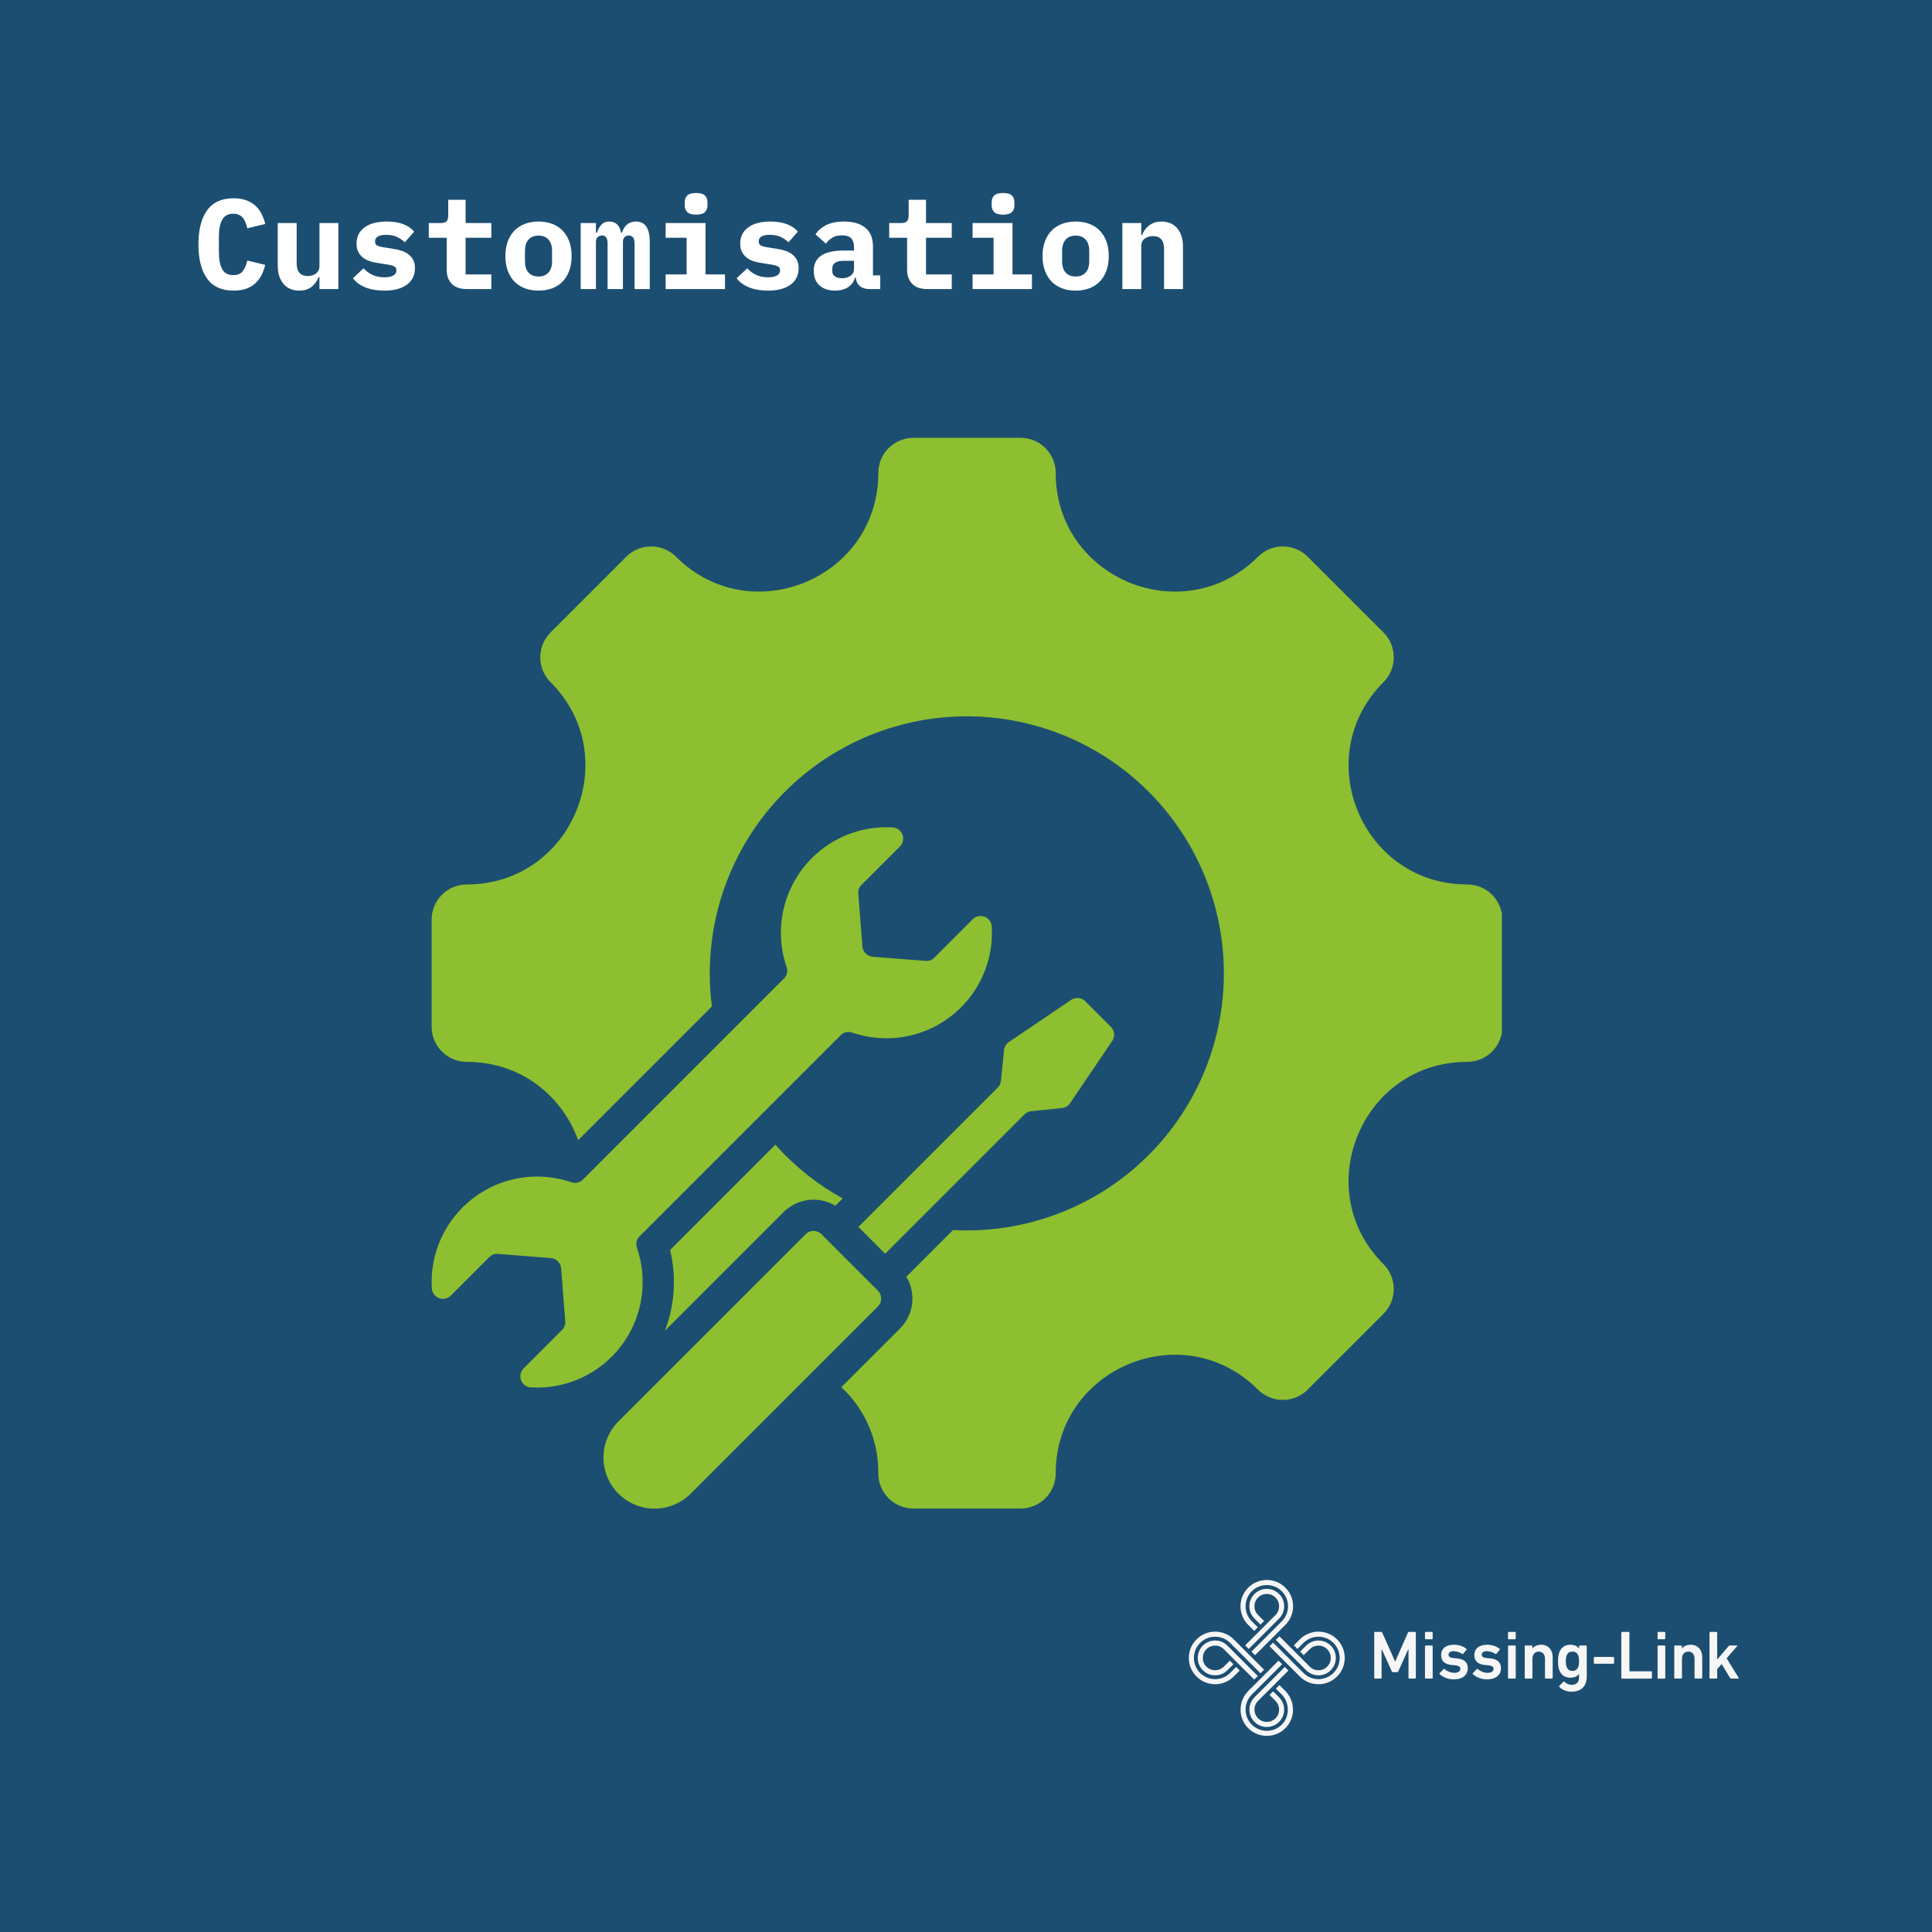 <svg xmlns="http://www.w3.org/2000/svg" xmlns:xlink="http://www.w3.org/1999/xlink" width="1200" zoomAndPan="magnify" viewBox="0 0 900 900" height="1200" preserveAspectRatio="xMidYMid meet" version="1.0"><defs><g/><clipPath id="f713c23705"><path d="M 577.652 736.012 L 602.586 736.012 L 602.586 771.246 L 577.652 771.246 Z M 577.652 736.012 " clip-rule="nonzero"/></clipPath><clipPath id="2a03e5c556"><path d="M 590.082 736.016 C 586.961 736.023 583.844 737.219 581.461 739.602 C 576.676 744.387 576.676 752.141 581.461 756.922 L 584.258 759.719 L 585.926 758.051 L 583.129 755.254 C 581.262 753.387 580.234 750.902 580.234 748.262 C 580.234 745.621 581.262 743.137 583.133 741.27 C 585 739.402 587.477 738.375 590.121 738.375 C 592.762 738.375 595.246 739.402 597.113 741.27 C 598.98 743.137 600.012 745.621 600.012 748.262 C 600.012 750.902 598.984 753.387 597.117 755.254 L 582.973 769.395 L 584.645 771.066 L 598.785 756.922 C 603.566 752.141 603.566 744.387 598.785 739.602 C 596.398 737.219 593.277 736.023 590.16 736.016 Z M 590.082 736.016 " clip-rule="nonzero"/></clipPath><clipPath id="8657c24feb"><path d="M 594.184 762.031 L 622.371 762.031 L 622.371 780.461 L 594.184 780.461 Z M 594.184 762.031 " clip-rule="nonzero"/></clipPath><clipPath id="1251aa0c06"><path d="M 610.125 776.391 L 595.996 762.262 L 594.328 763.934 L 608.453 778.059 C 609.984 779.59 612.02 780.434 614.184 780.434 C 616.352 780.434 618.387 779.59 619.914 778.059 C 621.445 776.531 622.289 774.496 622.289 772.328 C 622.289 770.164 621.445 768.129 619.914 766.598 C 618.387 765.07 616.352 764.227 614.184 764.227 C 612.02 764.227 609.984 765.07 608.453 766.598 L 605.664 769.387 L 607.336 771.059 L 610.125 768.27 C 612.367 766.023 616.004 766.023 618.246 768.27 C 620.492 770.512 620.492 774.148 618.246 776.391 C 616.004 778.637 612.367 778.637 610.125 776.391 " clip-rule="nonzero"/></clipPath><clipPath id="0231ead6c4"><path d="M 591.203 760 L 626.438 760 L 626.438 784.797 L 591.203 784.797 Z M 591.203 760 " clip-rule="nonzero"/></clipPath><clipPath id="a16d243cf5"><path d="M 622.848 763.668 C 618.062 758.887 610.309 758.887 605.523 763.668 L 602.734 766.457 L 604.402 768.125 L 607.191 765.336 C 609.059 763.469 611.543 762.441 614.184 762.441 C 616.828 762.441 619.312 763.469 621.176 765.336 C 623.043 767.203 624.074 769.688 624.074 772.328 C 624.074 774.969 623.043 777.453 621.176 779.32 C 619.312 781.188 616.824 782.215 614.184 782.215 C 611.543 782.215 609.059 781.188 607.191 779.32 L 593.066 765.195 L 591.395 766.863 L 605.523 780.992 C 610.309 785.773 618.062 785.773 622.848 780.992 C 627.629 776.207 627.629 768.453 622.848 763.668 " clip-rule="nonzero"/></clipPath><clipPath id="2b3ecc36a7"><path d="M 582 776.395 L 600.418 776.395 L 600.418 804.578 L 582 804.578 Z M 582 776.395 " clip-rule="nonzero"/></clipPath><clipPath id="4513cad24e"><path d="M 598.523 776.531 L 584.387 790.664 C 582.062 792.992 581.375 796.457 582.633 799.496 C 583.891 802.535 586.828 804.5 590.117 804.5 C 593.406 804.5 596.348 802.535 597.605 799.496 C 598.867 796.457 598.176 792.992 595.848 790.664 L 593.074 787.891 L 591.402 789.559 L 594.18 792.336 C 595.824 793.98 596.316 796.449 595.426 798.594 C 594.535 800.742 592.441 802.141 590.117 802.141 C 587.797 802.141 585.699 800.742 584.812 798.594 C 583.922 796.449 584.414 793.977 586.055 792.336 L 590.117 788.273 L 590.133 788.285 L 594.73 783.688 L 594.719 783.672 L 600.191 778.199 Z M 598.523 776.531 " clip-rule="nonzero"/></clipPath><clipPath id="df7a427e2e"><path d="M 577.652 773.414 L 602.586 773.414 L 602.586 808.645 L 577.652 808.645 Z M 577.652 773.414 " clip-rule="nonzero"/></clipPath><clipPath id="b748891a1f"><path d="M 595.594 773.598 L 591.359 777.836 L 591.375 777.852 L 583.977 785.246 L 583.961 785.23 L 581.586 787.609 C 576.898 792.293 576.637 799.902 581.16 804.746 C 583.586 807.344 586.852 808.641 590.117 808.641 L 590.125 808.641 C 593.395 808.641 596.656 807.344 599.082 804.746 C 603.605 799.902 603.344 792.293 598.656 787.609 L 596.008 784.957 L 594.336 786.625 L 596.992 789.281 C 600.688 792.977 600.938 799.258 597.391 803.094 C 595.496 805.148 592.898 806.285 590.121 806.285 C 589.797 806.285 589.473 806.266 589.145 806.238 C 587.305 806.062 585.539 805.359 584.078 804.227 C 579.293 800.504 578.977 793.555 583.125 789.402 L 597.258 775.27 L 595.59 773.598 Z M 595.594 773.598 " clip-rule="nonzero"/></clipPath><clipPath id="f0c9870e1f"><path d="M 557.871 764.199 L 586 764.199 L 586 782.629 L 557.871 782.629 Z M 557.871 764.199 " clip-rule="nonzero"/></clipPath><clipPath id="a4f605fbb4"><path d="M 575.648 773.812 L 578.77 776.934 L 578.777 776.926 L 584.262 782.41 L 585.93 780.742 L 571.785 766.594 C 570.254 765.062 568.219 764.219 566.055 764.219 C 563.887 764.219 561.852 765.062 560.324 766.594 C 557.164 769.754 557.164 774.895 560.324 778.055 C 561.852 779.586 563.887 780.43 566.055 780.43 C 568.219 780.43 570.254 779.586 571.785 778.055 L 574.566 775.277 L 572.898 773.605 L 570.117 776.387 C 567.871 778.633 564.234 778.633 561.992 776.387 C 559.746 774.145 559.746 770.508 561.992 768.266 C 564.234 766.02 567.875 766.02 570.117 768.266 L 574.176 772.328 L 574.168 772.336 Z M 575.648 773.812 " clip-rule="nonzero"/></clipPath><clipPath id="3a6de6da7c"><path d="M 580 740.078 L 598.25 740.078 L 598.25 768.262 L 580 768.262 Z M 580 740.078 " clip-rule="nonzero"/></clipPath><clipPath id="993f0546e9"><path d="M 586.871 759.648 L 584.129 762.391 L 584.121 762.383 L 580.039 766.465 L 581.707 768.133 L 595.848 753.992 C 599.008 750.832 599.008 745.691 595.848 742.531 C 594.316 741 592.285 740.156 590.117 740.156 C 587.953 740.156 585.918 741 584.387 742.531 C 581.227 745.691 581.227 750.836 584.387 753.992 L 587.184 756.789 L 588.855 755.117 L 586.055 752.32 C 583.812 750.078 583.812 746.441 586.055 744.199 C 588.301 741.953 591.938 741.953 594.18 744.199 C 596.426 746.441 596.426 750.078 594.18 752.32 L 591.52 754.984 L 591.527 754.992 L 587.195 759.32 Z M 586.871 759.648 " clip-rule="nonzero"/></clipPath><clipPath id="b3bcd07720"><path d="M 553.805 760 L 589 760 L 589 784.797 L 553.805 784.797 Z M 553.805 760 " clip-rule="nonzero"/></clipPath><clipPath id="4342cf8be6"><path d="M 566.055 760.082 C 562.918 760.082 559.785 761.277 557.395 763.668 C 552.609 768.453 552.609 776.207 557.395 780.992 C 559.785 783.379 562.918 784.578 566.055 784.578 C 569.188 784.578 572.32 783.379 574.715 780.992 L 577.496 778.207 L 575.828 776.539 L 573.047 779.32 C 571.18 781.188 568.695 782.215 566.055 782.215 C 563.41 782.215 560.93 781.188 559.062 779.32 C 555.207 775.465 555.207 769.191 559.062 765.336 C 560.93 763.469 563.414 762.438 566.055 762.438 C 568.695 762.438 571.18 763.465 573.047 765.332 L 587.191 779.48 L 588.863 777.812 L 584.777 773.73 L 584.766 773.742 L 574.711 763.664 C 572.324 761.277 569.188 760.082 566.055 760.082 Z M 566.055 760.082 " clip-rule="nonzero"/></clipPath><clipPath id="061180afe9"><path d="M 640.164 760.195 L 659.633 760.195 L 659.633 782 L 640.164 782 Z M 640.164 760.195 " clip-rule="nonzero"/></clipPath><clipPath id="5c42d4b107"><path d="M 640.164 760.516 L 640.293 760.195 L 643.336 760.195 C 643.621 760.195 643.781 760.289 643.879 760.516 L 649.859 773.922 L 649.988 773.922 L 655.879 760.516 C 655.973 760.289 656.133 760.195 656.422 760.195 L 659.238 760.195 C 659.43 760.195 659.559 760.324 659.559 760.516 L 659.559 781.637 C 659.559 781.828 659.43 781.957 659.238 781.957 L 656.453 781.957 C 656.262 781.957 656.133 781.828 656.133 781.637 L 656.133 768.324 L 656.004 768.324 L 651.395 778.562 C 651.27 778.852 651.074 778.98 650.789 778.98 L 648.934 778.98 C 648.648 778.98 648.453 778.852 648.328 778.562 L 643.719 768.324 L 643.59 768.324 L 643.59 781.637 C 643.59 781.828 643.461 781.957 643.27 781.957 L 640.484 781.957 C 640.293 781.957 640.164 781.824 640.164 781.637 Z M 640.164 760.516 " clip-rule="nonzero"/></clipPath><clipPath id="f18d03f521"><path d="M 663.812 760.195 L 667.41 760.195 L 667.41 781.965 L 663.812 781.965 Z M 663.812 760.195 " clip-rule="nonzero"/></clipPath><clipPath id="4d22a385a3"><path d="M 664.133 781.957 L 663.812 781.824 L 663.812 766.852 C 663.812 766.66 663.941 766.531 664.133 766.531 L 667.078 766.531 C 667.27 766.531 667.398 766.66 667.398 766.852 L 667.398 781.637 C 667.398 781.828 667.27 781.957 667.078 781.957 Z M 664.133 763.621 L 663.812 763.492 L 663.812 760.516 C 663.812 760.324 663.941 760.195 664.133 760.195 L 667.078 760.195 C 667.27 760.195 667.398 760.324 667.398 760.516 L 667.398 763.301 C 667.398 763.492 667.27 763.621 667.078 763.621 Z M 664.133 763.621 " clip-rule="nonzero"/></clipPath><clipPath id="034e697651"><path d="M 670.461 766.148 L 683.781 766.148 L 683.781 782.34 L 670.461 782.34 Z M 670.461 766.148 " clip-rule="nonzero"/></clipPath><clipPath id="28bf7b024a"><path d="M 670.66 779.875 L 670.531 779.555 L 672.484 777.508 C 672.609 777.379 672.805 777.379 672.93 777.508 C 674.051 778.531 675.844 779.27 677.445 779.27 C 679.332 779.27 680.289 778.5 680.289 777.445 C 680.289 776.516 679.746 775.941 677.73 775.75 L 676.066 775.59 C 672.934 775.266 671.332 773.668 671.332 771.043 C 671.332 768.066 673.477 766.18 677.316 766.18 C 679.719 766.18 681.734 766.98 683.109 768.066 L 683.27 768.387 L 681.605 770.402 C 681.477 770.562 681.316 770.562 681.156 770.465 C 680.199 769.797 678.66 769.188 677.125 769.188 C 675.59 769.188 674.789 769.859 674.789 770.785 C 674.789 771.684 675.336 772.227 677.32 772.422 L 678.98 772.578 C 682.215 772.898 683.75 774.562 683.75 777.094 C 683.75 780.164 681.512 782.309 677.285 782.309 C 674.117 782.309 671.941 781.059 670.664 779.875 " clip-rule="nonzero"/></clipPath><clipPath id="9fb0c5a273"><path d="M 685.988 766.148 L 699.238 766.148 L 699.238 782.34 L 685.988 782.34 Z M 685.988 766.148 " clip-rule="nonzero"/></clipPath><clipPath id="095bc35014"><path d="M 686.117 779.875 L 685.992 779.555 L 687.941 777.508 C 688.07 777.379 688.262 777.379 688.391 777.508 C 689.508 778.531 691.301 779.27 692.902 779.27 C 694.789 779.27 695.75 778.5 695.75 777.445 C 695.75 776.516 695.203 775.941 693.191 775.75 L 691.527 775.59 C 688.391 775.266 686.789 773.668 686.789 771.043 C 686.789 768.066 688.934 766.18 692.773 766.18 C 695.176 766.18 697.191 766.98 698.566 768.066 L 698.727 768.387 L 697.062 770.402 C 696.938 770.562 696.777 770.562 696.617 770.465 C 695.656 769.797 694.121 769.188 692.582 769.188 C 691.047 769.188 690.246 769.859 690.246 770.785 C 690.246 771.684 690.789 772.227 692.777 772.422 L 694.441 772.578 C 697.672 772.898 699.207 774.562 699.207 777.094 C 699.207 780.164 696.969 782.309 692.742 782.309 C 689.574 782.309 687.398 781.059 686.121 779.875 " clip-rule="nonzero"/></clipPath><clipPath id="55c333a09c"><path d="M 702.5 760.195 L 706.098 760.195 L 706.098 781.965 L 702.5 781.965 Z M 702.5 760.195 " clip-rule="nonzero"/></clipPath><clipPath id="31c62f03d8"><path d="M 702.82 781.957 L 702.5 781.824 L 702.5 766.852 C 702.5 766.66 702.629 766.531 702.82 766.531 L 705.766 766.531 C 705.957 766.531 706.086 766.66 706.086 766.852 L 706.086 781.637 C 706.086 781.828 705.957 781.957 705.766 781.957 Z M 702.82 763.621 L 702.5 763.492 L 702.5 760.516 C 702.5 760.324 702.629 760.195 702.82 760.195 L 705.766 760.195 C 705.957 760.195 706.086 760.324 706.086 760.516 L 706.086 763.301 C 706.086 763.492 705.957 763.621 705.766 763.621 Z M 702.82 763.621 " clip-rule="nonzero"/></clipPath><clipPath id="b806364dc0"><path d="M 710.266 766.168 L 723.336 766.168 L 723.336 782 L 710.266 782 Z M 710.266 766.168 " clip-rule="nonzero"/></clipPath><clipPath id="4b9cecb7d9"><path d="M 720.035 781.953 L 719.715 781.828 L 719.715 772.738 C 719.715 770.758 718.723 769.383 716.805 769.383 C 714.949 769.383 713.859 770.758 713.859 772.738 L 713.859 781.633 C 713.859 781.828 713.734 781.953 713.543 781.953 L 710.598 781.953 C 710.406 781.953 710.277 781.828 710.277 781.633 L 710.277 766.852 C 710.277 766.66 710.406 766.531 710.598 766.531 L 713.543 766.531 C 713.734 766.531 713.859 766.66 713.859 766.852 L 713.859 767.969 L 713.895 767.969 C 714.562 767.012 715.91 766.18 717.957 766.18 C 721.254 766.18 723.301 768.609 723.301 771.906 L 723.301 781.633 C 723.301 781.828 723.172 781.953 722.98 781.953 Z M 720.035 781.953 " clip-rule="nonzero"/></clipPath><clipPath id="8494f72444"><path d="M 725.738 766.168 L 739.191 766.168 L 739.191 788.078 L 725.738 788.078 Z M 725.738 766.168 " clip-rule="nonzero"/></clipPath><clipPath id="458923adf3"><path d="M 735.238 776.387 C 735.492 775.684 735.59 774.918 735.59 773.859 C 735.59 772.832 735.496 772.066 735.238 771.328 C 734.82 770.082 733.957 769.379 732.484 769.379 C 731.043 769.379 730.184 770.082 729.766 771.328 C 729.512 772.066 729.414 772.832 729.414 773.859 C 729.414 774.914 729.508 775.68 729.766 776.387 C 730.184 777.668 731.047 778.371 732.484 778.371 C 733.957 778.371 734.82 777.664 735.238 776.387 M 726.371 785.766 L 726.246 785.477 L 728.293 783.43 C 728.453 783.27 728.613 783.27 728.773 783.43 C 729.734 784.355 730.855 784.867 732.133 784.867 C 734.5 784.867 735.59 783.59 735.59 781.188 L 735.59 779.75 L 735.559 779.75 C 734.852 780.836 733.539 781.539 731.559 781.539 C 728.965 781.539 727.109 780.227 726.309 777.797 C 725.926 776.613 725.797 775.555 725.797 773.859 C 725.797 772.164 725.926 771.141 726.309 769.957 C 727.109 767.492 728.965 766.18 731.559 766.18 C 733.539 766.18 734.855 766.883 735.559 768.004 L 735.59 768.004 L 735.59 766.852 C 735.59 766.66 735.719 766.531 735.91 766.531 L 738.852 766.531 C 739.047 766.531 739.172 766.66 739.172 766.852 L 739.172 780.992 C 739.172 785.41 736.711 788.066 731.977 788.066 C 729.832 788.066 727.559 787.168 726.375 785.762 " clip-rule="nonzero"/></clipPath><clipPath id="475c5330e5"><path d="M 742.469 771.875 L 751.91 771.875 L 751.91 775.055 L 742.469 775.055 Z M 742.469 771.875 " clip-rule="nonzero"/></clipPath><clipPath id="2485eb0c8b"><path d="M 742.469 774.723 L 742.469 772.195 C 742.469 772.004 742.598 771.875 742.789 771.875 L 751.59 771.875 C 751.781 771.875 751.91 772.004 751.91 772.195 L 751.91 774.723 C 751.91 774.918 751.781 775.043 751.59 775.043 L 742.789 775.043 C 742.598 775.043 742.469 774.914 742.469 774.723 " clip-rule="nonzero"/></clipPath><clipPath id="72a744081e"><path d="M 755.18 760.105 L 769.586 760.105 L 769.586 782 L 755.18 782 Z M 755.18 760.105 " clip-rule="nonzero"/></clipPath><clipPath id="e5f569c435"><path d="M 755.27 760.516 L 755.395 760.195 L 758.727 760.195 C 758.918 760.195 759.047 760.324 759.047 760.516 L 759.047 778.371 C 759.047 778.5 759.109 778.562 759.238 778.562 L 769.223 778.562 C 769.414 778.562 769.543 778.691 769.543 778.883 L 769.543 781.637 C 769.543 781.828 769.414 781.957 769.223 781.957 L 755.59 781.957 C 755.395 781.957 755.27 781.824 755.27 781.637 Z M 755.27 760.516 " clip-rule="nonzero"/></clipPath><clipPath id="cbb25e42ee"><path d="M 772.121 760.105 L 775.836 760.105 L 775.836 782 L 772.121 782 Z M 772.121 760.105 " clip-rule="nonzero"/></clipPath><clipPath id="c911f6abb6"><path d="M 772.484 781.957 L 772.164 781.828 L 772.164 766.852 C 772.164 766.66 772.293 766.531 772.484 766.531 L 775.43 766.531 C 775.621 766.531 775.75 766.66 775.75 766.852 L 775.75 781.637 C 775.75 781.828 775.621 781.957 775.43 781.957 Z M 772.484 763.621 L 772.164 763.492 L 772.164 760.516 C 772.164 760.324 772.293 760.195 772.484 760.195 L 775.43 760.195 C 775.621 760.195 775.75 760.324 775.75 760.516 L 775.75 763.301 C 775.75 763.492 775.621 763.621 775.43 763.621 Z M 772.484 763.621 " clip-rule="nonzero"/></clipPath><clipPath id="8d3e059df9"><path d="M 779.941 766.18 L 793 766.18 L 793 782 L 779.941 782 Z M 779.941 766.18 " clip-rule="nonzero"/></clipPath><clipPath id="a3c1ae46c5"><path d="M 789.699 781.953 L 789.379 781.828 L 789.379 772.742 C 789.379 770.758 788.387 769.383 786.469 769.383 C 784.613 769.383 783.523 770.758 783.523 772.742 L 783.523 781.633 C 783.523 781.828 783.398 781.953 783.203 781.953 L 780.262 781.953 C 780.066 781.953 779.941 781.828 779.941 781.633 L 779.941 766.852 C 779.941 766.66 780.066 766.531 780.262 766.531 L 783.203 766.531 C 783.398 766.531 783.523 766.66 783.523 766.852 L 783.523 767.969 L 783.559 767.969 C 784.227 767.012 785.574 766.18 787.617 766.18 C 790.914 766.18 792.965 768.609 792.965 771.906 L 792.965 781.633 C 792.965 781.828 792.836 781.953 792.645 781.953 Z M 789.699 781.953 " clip-rule="nonzero"/></clipPath><clipPath id="903792b944"><path d="M 796.355 760.195 L 810 760.195 L 810 781.992 L 796.355 781.992 Z M 796.355 760.195 " clip-rule="nonzero"/></clipPath><clipPath id="fec5db1d9c"><path d="M 806.438 781.957 C 806.211 781.957 806.055 781.859 805.922 781.637 L 802.02 775.172 L 799.938 777.57 L 799.938 781.637 C 799.938 781.828 799.809 781.957 799.617 781.957 L 796.676 781.957 C 796.484 781.957 796.355 781.824 796.355 781.637 L 796.355 760.516 C 796.355 760.324 796.484 760.195 796.676 760.195 L 799.621 760.195 C 799.812 760.195 799.941 760.324 799.941 760.516 L 799.941 773.059 L 805.219 766.852 C 805.414 766.629 805.574 766.531 805.828 766.531 L 809.094 766.531 C 809.285 766.531 809.348 766.723 809.219 766.852 L 804.324 772.484 L 809.957 781.637 C 810.051 781.762 809.988 781.957 809.797 781.957 Z M 806.438 781.957 " clip-rule="nonzero"/></clipPath><clipPath id="161d798d6f"><path d="M 201 203.883 L 699.625 203.883 L 699.625 703 L 201 703 Z M 201 203.883 " clip-rule="nonzero"/></clipPath></defs><rect x="-90" width="1080" fill="#ffffff" y="-90" height="1080" fill-opacity="1"/><rect x="-90" width="1080" fill="#1c4e71" y="-90" height="1080" fill-opacity="1"/><g clip-path="url(#f713c23705)"><g clip-path="url(#2a03e5c556)"><path fill="#f6f6f6" d="M 552.449 734.656 L 627.793 734.656 L 627.793 810 L 552.449 810 Z M 552.449 734.656 " fill-opacity="1" fill-rule="nonzero"/></g></g><g clip-path="url(#8657c24feb)"><g clip-path="url(#1251aa0c06)"><path fill="#f6f6f6" d="M 552.449 734.656 L 627.793 734.656 L 627.793 810 L 552.449 810 Z M 552.449 734.656 " fill-opacity="1" fill-rule="nonzero"/></g></g><g clip-path="url(#0231ead6c4)"><g clip-path="url(#a16d243cf5)"><path fill="#f6f6f6" d="M 552.449 734.656 L 627.793 734.656 L 627.793 810 L 552.449 810 Z M 552.449 734.656 " fill-opacity="1" fill-rule="nonzero"/></g></g><g clip-path="url(#2b3ecc36a7)"><g clip-path="url(#4513cad24e)"><path fill="#f6f6f6" d="M 552.449 734.656 L 627.793 734.656 L 627.793 810 L 552.449 810 Z M 552.449 734.656 " fill-opacity="1" fill-rule="nonzero"/></g></g><g clip-path="url(#df7a427e2e)"><g clip-path="url(#b748891a1f)"><path fill="#f6f6f6" d="M 552.449 734.656 L 627.793 734.656 L 627.793 810 L 552.449 810 Z M 552.449 734.656 " fill-opacity="1" fill-rule="nonzero"/></g></g><g clip-path="url(#f0c9870e1f)"><g clip-path="url(#a4f605fbb4)"><path fill="#f6f6f6" d="M 552.449 734.656 L 627.793 734.656 L 627.793 810 L 552.449 810 Z M 552.449 734.656 " fill-opacity="1" fill-rule="nonzero"/></g></g><g clip-path="url(#3a6de6da7c)"><g clip-path="url(#993f0546e9)"><path fill="#f6f6f6" d="M 552.449 734.656 L 627.793 734.656 L 627.793 810 L 552.449 810 Z M 552.449 734.656 " fill-opacity="1" fill-rule="nonzero"/></g></g><g clip-path="url(#b3bcd07720)"><g clip-path="url(#4342cf8be6)"><path fill="#f6f6f6" d="M 552.449 734.656 L 627.793 734.656 L 627.793 810 L 552.449 810 Z M 552.449 734.656 " fill-opacity="1" fill-rule="nonzero"/></g></g><g clip-path="url(#061180afe9)"><g clip-path="url(#5c42d4b107)"><path fill="#f6f6f6" d="M 640.164 760.195 L 659.559 760.195 L 659.559 781.934 L 640.164 781.934 Z M 640.164 760.195 " fill-opacity="1" fill-rule="nonzero"/></g></g><g clip-path="url(#f18d03f521)"><g clip-path="url(#4d22a385a3)"><path fill="#f6f6f6" d="M 663.812 760.195 L 667.398 760.195 L 667.398 781.949 L 663.812 781.949 Z M 663.812 760.195 " fill-opacity="1" fill-rule="nonzero"/></g></g><g clip-path="url(#034e697651)"><g clip-path="url(#28bf7b024a)"><path fill="#f6f6f6" d="M 669.207 764.824 L 700.562 764.824 L 700.562 783.664 L 669.207 783.664 Z M 669.207 764.824 " fill-opacity="1" fill-rule="nonzero"/></g></g><g clip-path="url(#9fb0c5a273)"><g clip-path="url(#095bc35014)"><path fill="#f6f6f6" d="M 669.207 764.824 L 700.562 764.824 L 700.562 783.664 L 669.207 783.664 Z M 669.207 764.824 " fill-opacity="1" fill-rule="nonzero"/></g></g><g clip-path="url(#55c333a09c)"><g clip-path="url(#31c62f03d8)"><path fill="#f6f6f6" d="M 702.5 760.195 L 706.086 760.195 L 706.086 781.949 L 702.5 781.949 Z M 702.5 760.195 " fill-opacity="1" fill-rule="nonzero"/></g></g><g clip-path="url(#b806364dc0)"><g clip-path="url(#4b9cecb7d9)"><path fill="#f6f6f6" d="M 708.922 764.824 L 740.535 764.824 L 740.535 789.422 L 708.922 789.422 Z M 708.922 764.824 " fill-opacity="1" fill-rule="nonzero"/></g></g><g clip-path="url(#8494f72444)"><g clip-path="url(#458923adf3)"><path fill="#f6f6f6" d="M 708.922 764.824 L 740.535 764.824 L 740.535 789.422 L 708.922 789.422 Z M 708.922 764.824 " fill-opacity="1" fill-rule="nonzero"/></g></g><g clip-path="url(#475c5330e5)"><g clip-path="url(#2485eb0c8b)"><path fill="#f6f6f6" d="M 742.469 771.875 L 751.91 771.875 L 751.91 775.043 L 742.469 775.043 Z M 742.469 771.875 " fill-opacity="1" fill-rule="nonzero"/></g></g><g clip-path="url(#72a744081e)"><g clip-path="url(#e5f569c435)"><path fill="#f6f6f6" d="M 753.91 758.84 L 777.105 758.84 L 777.105 783.301 L 753.91 783.301 Z M 753.91 758.84 " fill-opacity="1" fill-rule="nonzero"/></g></g><g clip-path="url(#cbb25e42ee)"><g clip-path="url(#c911f6abb6)"><path fill="#f6f6f6" d="M 753.91 758.84 L 777.105 758.84 L 777.105 783.301 L 753.91 783.301 Z M 753.91 758.84 " fill-opacity="1" fill-rule="nonzero"/></g></g><g clip-path="url(#8d3e059df9)"><g clip-path="url(#a3c1ae46c5)"><path fill="#f6f6f6" d="M 779.941 766.18 L 792.965 766.18 L 792.965 781.949 L 779.941 781.949 Z M 779.941 766.18 " fill-opacity="1" fill-rule="nonzero"/></g></g><g clip-path="url(#903792b944)"><g clip-path="url(#fec5db1d9c)"><path fill="#f6f6f6" d="M 796.355 760.195 L 810 760.195 L 810 781.941 L 796.355 781.941 Z M 796.355 760.195 " fill-opacity="1" fill-rule="nonzero"/></g></g><g clip-path="url(#161d798d6f)"><path fill="#8dbf30" d="M 683.488 494.66 C 634.375 494.66 609.73 554.164 644.461 588.891 C 644.84 589.27 645.199 589.668 645.539 590.082 C 645.879 590.496 646.199 590.93 646.496 591.375 C 646.797 591.82 647.07 592.281 647.324 592.754 C 647.578 593.227 647.805 593.711 648.012 594.207 C 648.215 594.703 648.398 595.207 648.555 595.723 C 648.707 596.234 648.84 596.754 648.945 597.281 C 649.047 597.809 649.125 598.34 649.18 598.871 C 649.23 599.406 649.258 599.941 649.258 600.477 C 649.258 601.016 649.23 601.551 649.18 602.086 C 649.125 602.617 649.047 603.148 648.945 603.676 C 648.84 604.203 648.707 604.723 648.555 605.234 C 648.398 605.75 648.215 606.254 648.012 606.75 C 647.805 607.246 647.578 607.73 647.324 608.203 C 647.07 608.676 646.797 609.137 646.496 609.582 C 646.199 610.027 645.879 610.457 645.539 610.875 C 645.199 611.289 644.84 611.688 644.461 612.066 L 609.188 647.336 C 608.809 647.715 608.41 648.074 607.996 648.418 C 607.582 648.758 607.148 649.074 606.703 649.375 C 606.258 649.672 605.797 649.949 605.324 650.203 C 604.852 650.453 604.367 650.684 603.871 650.891 C 603.375 651.094 602.871 651.273 602.355 651.43 C 601.844 651.586 601.324 651.715 600.797 651.82 C 600.27 651.926 599.742 652.004 599.207 652.059 C 598.672 652.109 598.137 652.137 597.602 652.137 C 597.062 652.137 596.527 652.109 595.992 652.059 C 595.461 652.004 594.93 651.926 594.402 651.82 C 593.875 651.715 593.355 651.586 592.844 651.43 C 592.328 651.273 591.824 651.094 591.328 650.891 C 590.832 650.684 590.348 650.453 589.875 650.203 C 589.402 649.949 588.941 649.672 588.496 649.375 C 588.051 649.078 587.621 648.758 587.203 648.418 C 586.789 648.074 586.395 647.715 586.012 647.336 C 551.285 612.609 491.785 637.258 491.785 686.367 C 491.785 686.902 491.758 687.438 491.707 687.973 C 491.652 688.504 491.574 689.035 491.469 689.562 C 491.363 690.086 491.234 690.605 491.078 691.121 C 490.922 691.633 490.742 692.137 490.539 692.633 C 490.332 693.129 490.102 693.613 489.852 694.086 C 489.598 694.559 489.32 695.02 489.023 695.465 C 488.727 695.91 488.406 696.34 488.066 696.754 C 487.727 697.172 487.367 697.566 486.988 697.945 C 486.609 698.324 486.211 698.684 485.797 699.027 C 485.383 699.367 484.953 699.684 484.504 699.984 C 484.059 700.281 483.602 700.555 483.125 700.809 C 482.652 701.062 482.168 701.293 481.676 701.496 C 481.18 701.703 480.676 701.883 480.16 702.039 C 479.648 702.195 479.129 702.324 478.602 702.43 C 478.074 702.535 477.547 702.613 477.012 702.664 C 476.477 702.719 475.945 702.746 475.406 702.746 L 425.527 702.746 C 424.988 702.746 424.453 702.719 423.922 702.664 C 423.387 702.613 422.855 702.535 422.328 702.43 C 421.805 702.324 421.285 702.195 420.77 702.039 C 420.258 701.883 419.754 701.703 419.258 701.496 C 418.762 701.293 418.277 701.062 417.805 700.812 C 417.328 700.559 416.871 700.281 416.426 699.984 C 415.977 699.688 415.547 699.367 415.133 699.027 C 414.719 698.688 414.32 698.324 413.941 697.945 C 413.562 697.566 413.203 697.172 412.863 696.754 C 412.52 696.34 412.203 695.91 411.902 695.465 C 411.605 695.02 411.332 694.559 411.078 694.086 C 410.824 693.613 410.594 693.129 410.391 692.633 C 410.184 692.137 410.004 691.633 409.848 691.117 C 409.691 690.605 409.562 690.086 409.457 689.559 C 409.352 689.031 409.273 688.5 409.223 687.969 C 409.168 687.434 409.145 686.898 409.145 686.363 C 409.188 682.602 408.844 678.875 408.109 675.184 C 407.375 671.492 406.266 667.918 404.785 664.461 C 403.305 661.004 401.48 657.734 399.316 654.656 C 397.152 651.578 394.691 648.758 391.938 646.195 L 419.258 618.883 C 420.031 618.109 420.734 617.273 421.367 616.383 C 422.004 615.492 422.559 614.555 423.039 613.57 C 423.52 612.59 423.914 611.57 424.223 610.523 C 424.531 609.473 424.754 608.406 424.887 607.32 C 425.02 606.234 425.062 605.145 425.016 604.051 C 424.969 602.961 424.832 601.879 424.602 600.809 C 424.375 599.738 424.062 598.695 423.66 597.676 C 423.262 596.656 422.777 595.68 422.215 594.742 L 443.953 573.004 C 446.109 573.121 448.281 573.18 450.465 573.18 C 452.48 573.18 454.492 573.125 456.5 573.023 C 458.512 572.922 460.52 572.766 462.52 572.562 C 464.523 572.359 466.52 572.105 468.512 571.801 C 470.5 571.496 472.48 571.141 474.453 570.734 C 476.426 570.332 478.387 569.875 480.336 569.371 C 482.285 568.867 484.219 568.316 486.141 567.715 C 488.062 567.113 489.965 566.465 491.855 565.766 C 493.742 565.07 495.613 564.324 497.465 563.535 C 499.312 562.742 501.145 561.906 502.953 561.02 C 504.762 560.137 506.547 559.207 508.309 558.234 C 510.07 557.262 511.805 556.242 513.516 555.18 C 515.227 554.121 516.91 553.016 518.566 551.871 C 520.219 550.723 521.844 549.535 523.438 548.309 C 525.035 547.078 526.598 545.812 528.129 544.504 C 529.66 543.199 531.156 541.852 532.621 540.469 C 534.082 539.086 535.512 537.668 536.902 536.215 C 538.293 534.758 539.648 533.27 540.965 531.746 C 542.281 530.227 543.559 528.672 544.797 527.082 C 546.035 525.496 547.23 523.879 548.387 522.23 C 549.543 520.582 550.66 518.906 551.73 517.203 C 552.801 515.5 553.832 513.77 554.816 512.012 C 555.801 510.258 556.742 508.477 557.637 506.676 C 558.531 504.871 559.379 503.047 560.184 501.203 C 560.984 499.355 561.742 497.488 562.449 495.605 C 563.16 493.723 563.82 491.82 564.434 489.902 C 565.047 487.984 565.609 486.055 566.125 484.109 C 566.641 482.164 567.109 480.207 567.527 478.234 C 567.941 476.266 568.309 474.289 568.625 472.301 C 568.945 470.312 569.211 468.316 569.426 466.316 C 569.645 464.312 569.809 462.309 569.926 460.301 C 570.039 458.289 570.105 456.277 570.117 454.266 C 570.133 452.25 570.098 450.238 570.008 448.23 C 569.922 446.219 569.781 444.211 569.594 442.207 C 569.406 440.203 569.168 438.203 568.875 436.211 C 568.586 434.219 568.246 432.234 567.859 430.262 C 567.469 428.285 567.027 426.32 566.539 424.367 C 566.051 422.414 565.516 420.477 564.93 418.551 C 564.34 416.625 563.707 414.715 563.023 412.82 C 562.34 410.926 561.609 409.051 560.832 407.195 C 560.059 405.34 559.234 403.504 558.363 401.688 C 557.492 399.871 556.578 398.078 555.617 396.309 C 554.656 394.539 553.652 392.797 552.605 391.078 C 551.555 389.359 550.465 387.668 549.332 386.004 C 548.199 384.34 547.023 382.707 545.809 381.102 C 544.59 379.5 543.336 377.926 542.039 376.387 C 540.746 374.844 539.41 373.336 538.039 371.863 C 536.668 370.391 535.262 368.949 533.816 367.547 C 532.375 366.145 530.895 364.781 529.383 363.453 C 527.871 362.125 526.324 360.836 524.746 359.586 C 523.168 358.332 521.562 357.125 519.922 355.953 C 518.285 354.785 516.617 353.66 514.922 352.574 C 513.227 351.488 511.504 350.445 509.754 349.449 C 508.008 348.449 506.234 347.496 504.438 346.59 C 502.641 345.68 500.824 344.816 498.984 344 C 497.145 343.184 495.285 342.41 493.406 341.688 C 491.527 340.965 489.633 340.289 487.719 339.66 C 485.809 339.035 483.879 338.453 481.938 337.922 C 479.996 337.395 478.043 336.91 476.078 336.48 C 474.109 336.047 472.133 335.664 470.148 335.332 C 468.164 335 466.172 334.719 464.172 334.488 C 462.172 334.254 460.168 334.074 458.16 333.941 C 456.148 333.812 454.141 333.73 452.125 333.703 C 450.113 333.672 448.102 333.695 446.09 333.766 C 444.078 333.84 442.07 333.961 440.062 334.133 C 438.059 334.309 436.059 334.531 434.062 334.805 C 432.07 335.078 430.082 335.402 428.105 335.777 C 426.125 336.152 424.16 336.578 422.203 337.051 C 420.246 337.523 418.305 338.047 416.371 338.617 C 414.441 339.191 412.527 339.809 410.629 340.477 C 408.73 341.145 406.848 341.863 404.988 342.625 C 403.125 343.387 401.281 344.199 399.461 345.055 C 397.637 345.91 395.84 346.812 394.062 347.758 C 392.285 348.703 390.535 349.695 388.809 350.73 C 387.078 351.766 385.379 352.844 383.707 353.965 C 382.035 355.086 380.395 356.246 378.781 357.449 C 377.168 358.652 375.582 359.898 374.031 361.18 C 372.48 362.465 370.965 363.785 369.48 365.145 C 367.996 366.508 366.547 367.902 365.133 369.336 C 363.719 370.77 362.344 372.238 361.004 373.738 C 359.664 375.242 358.363 376.777 357.098 378.344 C 355.836 379.914 354.613 381.512 353.434 383.141 C 352.25 384.77 351.113 386.43 350.016 388.117 C 348.914 389.805 347.859 391.52 346.848 393.258 C 345.836 395 344.871 396.762 343.949 398.555 C 343.023 400.344 342.148 402.152 341.316 403.988 C 340.484 405.82 339.699 407.672 338.965 409.547 C 338.227 411.418 337.535 413.309 336.895 415.219 C 336.25 417.125 335.656 419.047 335.109 420.984 C 334.566 422.922 334.07 424.875 333.621 426.836 C 333.176 428.801 332.777 430.773 332.43 432.754 C 332.082 434.738 331.785 436.727 331.539 438.727 C 331.289 440.723 331.094 442.727 330.945 444.734 C 330.801 446.742 330.703 448.754 330.66 450.766 C 330.613 452.777 330.621 454.789 330.676 456.801 C 330.734 458.812 330.84 460.824 331 462.832 C 331.156 464.836 331.367 466.84 331.625 468.836 L 269.316 531.137 C 261.934 510.781 243.008 494.66 217.445 494.66 C 216.906 494.66 216.371 494.637 215.84 494.582 C 215.305 494.531 214.773 494.453 214.246 494.348 C 213.723 494.242 213.203 494.113 212.688 493.957 C 212.176 493.801 211.672 493.621 211.176 493.414 C 210.68 493.211 210.195 492.98 209.723 492.727 C 209.246 492.477 208.789 492.199 208.344 491.902 C 207.895 491.602 207.465 491.285 207.051 490.945 C 206.637 490.602 206.238 490.242 205.859 489.863 C 205.48 489.484 205.121 489.086 204.781 488.672 C 204.441 488.258 204.121 487.828 203.82 487.383 C 203.523 486.934 203.25 486.477 202.996 486.004 C 202.742 485.531 202.512 485.043 202.309 484.551 C 202.102 484.055 201.922 483.551 201.766 483.035 C 201.609 482.523 201.48 482.004 201.375 481.477 C 201.27 480.949 201.191 480.418 201.141 479.887 C 201.086 479.352 201.062 478.816 201.062 478.281 L 201.062 428.398 C 201.062 427.863 201.086 427.328 201.141 426.793 C 201.191 426.258 201.27 425.73 201.375 425.203 C 201.48 424.676 201.609 424.156 201.766 423.645 C 201.922 423.129 202.102 422.625 202.309 422.129 C 202.512 421.633 202.742 421.148 202.996 420.676 C 203.25 420.203 203.523 419.742 203.82 419.297 C 204.121 418.852 204.438 418.422 204.781 418.004 C 205.121 417.59 205.48 417.195 205.859 416.812 C 206.238 416.434 206.637 416.074 207.051 415.734 C 207.465 415.395 207.895 415.074 208.344 414.777 C 208.789 414.48 209.246 414.203 209.723 413.949 C 210.195 413.695 210.68 413.469 211.176 413.262 C 211.672 413.059 212.176 412.875 212.688 412.723 C 213.203 412.566 213.723 412.434 214.246 412.332 C 214.773 412.227 215.305 412.148 215.84 412.094 C 216.371 412.043 216.906 412.016 217.445 412.016 C 266.559 412.016 291.203 352.516 256.473 317.789 C 256.094 317.406 255.734 317.012 255.395 316.598 C 255.055 316.18 254.734 315.75 254.438 315.305 C 254.137 314.859 253.863 314.398 253.609 313.926 C 253.355 313.453 253.129 312.969 252.922 312.473 C 252.715 311.977 252.535 311.473 252.379 310.957 C 252.223 310.445 252.094 309.922 251.988 309.398 C 251.883 308.871 251.805 308.34 251.754 307.809 C 251.699 307.273 251.676 306.738 251.676 306.199 C 251.676 305.664 251.699 305.129 251.754 304.594 C 251.805 304.059 251.883 303.531 251.988 303.004 C 252.094 302.477 252.223 301.957 252.379 301.445 C 252.535 300.93 252.715 300.426 252.922 299.93 C 253.129 299.434 253.355 298.949 253.609 298.477 C 253.863 298.004 254.137 297.543 254.438 297.098 C 254.734 296.652 255.055 296.219 255.395 295.805 C 255.734 295.391 256.094 294.992 256.473 294.613 L 291.746 259.34 C 292.125 258.961 292.523 258.602 292.938 258.262 C 293.352 257.922 293.781 257.602 294.23 257.305 C 294.676 257.004 295.137 256.73 295.609 256.477 C 296.082 256.223 296.566 255.996 297.062 255.789 C 297.559 255.586 298.062 255.402 298.578 255.246 C 299.09 255.094 299.609 254.961 300.137 254.855 C 300.664 254.754 301.191 254.672 301.727 254.621 C 302.262 254.57 302.797 254.543 303.332 254.543 C 303.871 254.543 304.406 254.57 304.938 254.621 C 305.473 254.672 306.004 254.754 306.531 254.855 C 307.055 254.961 307.574 255.094 308.09 255.246 C 308.602 255.402 309.109 255.586 309.605 255.789 C 310.098 255.996 310.586 256.223 311.059 256.477 C 311.531 256.73 311.992 257.004 312.438 257.305 C 312.883 257.602 313.312 257.922 313.727 258.262 C 314.145 258.602 314.539 258.961 314.918 259.34 C 349.648 294.07 409.148 269.426 409.148 220.312 C 409.148 219.773 409.176 219.238 409.227 218.707 C 409.281 218.172 409.359 217.645 409.465 217.117 C 409.57 216.59 409.699 216.07 409.855 215.559 C 410.012 215.043 410.191 214.539 410.395 214.043 C 410.602 213.551 410.832 213.066 411.082 212.594 C 411.336 212.117 411.613 211.66 411.91 211.215 C 412.207 210.77 412.527 210.336 412.867 209.922 C 413.207 209.508 413.566 209.113 413.945 208.73 C 414.324 208.352 414.723 207.992 415.137 207.652 C 415.551 207.312 415.98 206.992 416.43 206.695 C 416.875 206.398 417.332 206.121 417.805 205.867 C 418.281 205.617 418.766 205.387 419.258 205.184 C 419.754 204.977 420.258 204.797 420.773 204.641 C 421.285 204.484 421.805 204.355 422.332 204.25 C 422.855 204.145 423.387 204.066 423.922 204.012 C 424.453 203.961 424.988 203.934 425.527 203.934 L 475.406 203.934 C 475.945 203.934 476.48 203.961 477.012 204.012 C 477.547 204.066 478.078 204.145 478.602 204.25 C 479.129 204.352 479.648 204.484 480.164 204.641 C 480.676 204.797 481.18 204.977 481.676 205.18 C 482.172 205.387 482.656 205.613 483.129 205.867 C 483.602 206.121 484.062 206.398 484.508 206.695 C 484.957 206.992 485.387 207.312 485.801 207.652 C 486.215 207.992 486.613 208.352 486.992 208.73 C 487.371 209.113 487.73 209.508 488.07 209.922 C 488.41 210.34 488.73 210.77 489.027 211.215 C 489.328 211.66 489.602 212.121 489.855 212.594 C 490.109 213.066 490.336 213.551 490.543 214.047 C 490.75 214.543 490.93 215.047 491.086 215.562 C 491.242 216.074 491.371 216.594 491.477 217.121 C 491.578 217.648 491.66 218.176 491.711 218.711 C 491.762 219.246 491.789 219.781 491.789 220.316 C 491.789 269.434 551.289 294.074 586.02 259.348 C 586.398 258.969 586.797 258.605 587.211 258.266 C 587.625 257.926 588.055 257.605 588.5 257.309 C 588.949 257.012 589.406 256.734 589.879 256.48 C 590.355 256.23 590.84 256 591.336 255.793 C 591.832 255.59 592.336 255.41 592.848 255.254 C 593.363 255.098 593.883 254.969 594.41 254.863 C 594.934 254.758 595.465 254.68 596 254.625 C 596.535 254.574 597.07 254.547 597.605 254.547 C 598.141 254.547 598.676 254.574 599.211 254.625 C 599.746 254.68 600.277 254.758 600.801 254.863 C 601.328 254.969 601.848 255.098 602.363 255.254 C 602.875 255.41 603.379 255.59 603.875 255.793 C 604.371 256 604.855 256.23 605.328 256.48 C 605.805 256.734 606.262 257.012 606.711 257.309 C 607.156 257.605 607.586 257.926 608 258.266 C 608.414 258.605 608.812 258.969 609.191 259.348 L 644.465 294.617 C 644.844 295 645.203 295.395 645.543 295.809 C 645.887 296.227 646.203 296.656 646.504 297.102 C 646.801 297.547 647.074 298.008 647.328 298.48 C 647.582 298.953 647.812 299.438 648.016 299.934 C 648.223 300.43 648.402 300.934 648.559 301.449 C 648.715 301.961 648.844 302.484 648.949 303.008 C 649.055 303.535 649.133 304.066 649.184 304.602 C 649.238 305.133 649.266 305.668 649.266 306.207 C 649.266 306.742 649.238 307.277 649.184 307.812 C 649.133 308.348 649.055 308.875 648.949 309.402 C 648.844 309.93 648.715 310.449 648.559 310.961 C 648.402 311.477 648.223 311.98 648.016 312.477 C 647.812 312.973 647.582 313.457 647.328 313.93 C 647.074 314.402 646.801 314.863 646.504 315.309 C 646.203 315.754 645.887 316.188 645.543 316.602 C 645.203 317.016 644.844 317.414 644.465 317.793 C 609.738 352.52 634.383 412.02 683.496 412.02 C 684.031 412.02 684.566 412.047 685.098 412.102 C 685.633 412.152 686.164 412.23 686.688 412.336 C 687.215 412.441 687.734 412.57 688.25 412.727 C 688.762 412.883 689.266 413.062 689.762 413.27 C 690.258 413.473 690.742 413.703 691.215 413.957 C 691.688 414.211 692.145 414.484 692.594 414.781 C 693.039 415.082 693.469 415.398 693.883 415.738 C 694.297 416.082 694.695 416.441 695.074 416.82 C 695.453 417.199 695.812 417.594 696.152 418.012 C 696.492 418.426 696.812 418.855 697.109 419.301 C 697.41 419.746 697.684 420.207 697.938 420.68 C 698.191 421.152 698.418 421.637 698.625 422.133 C 698.828 422.629 699.012 423.133 699.164 423.645 C 699.32 424.16 699.453 424.68 699.555 425.203 C 699.66 425.73 699.738 426.262 699.793 426.793 C 699.844 427.328 699.871 427.863 699.871 428.398 L 699.871 478.281 C 699.871 478.816 699.844 479.352 699.793 479.887 C 699.742 480.418 699.66 480.949 699.559 481.477 C 699.453 482.004 699.324 482.523 699.168 483.035 C 699.012 483.551 698.832 484.055 698.625 484.551 C 698.418 485.047 698.191 485.531 697.938 486.004 C 697.684 486.477 697.41 486.938 697.109 487.383 C 696.812 487.828 696.492 488.258 696.152 488.672 C 695.812 489.09 695.453 489.484 695.074 489.863 C 694.695 490.242 694.297 490.605 693.883 490.945 C 693.469 491.285 693.039 491.605 692.59 491.902 C 692.145 492.199 691.684 492.477 691.211 492.73 C 690.738 492.98 690.254 493.211 689.758 493.414 C 689.262 493.621 688.758 493.801 688.246 493.957 C 687.73 494.113 687.211 494.242 686.684 494.348 C 686.16 494.453 685.629 494.531 685.094 494.582 C 684.562 494.637 684.027 494.664 683.488 494.664 Z M 408.969 608.594 C 409.211 608.352 409.426 608.09 409.613 607.805 C 409.805 607.523 409.965 607.223 410.094 606.906 C 410.223 606.594 410.324 606.27 410.387 605.934 C 410.453 605.598 410.488 605.262 410.488 604.922 C 410.488 604.578 410.453 604.242 410.387 603.906 C 410.324 603.574 410.223 603.246 410.094 602.934 C 409.965 602.617 409.805 602.316 409.613 602.035 C 409.426 601.75 409.211 601.488 408.969 601.246 L 382.652 574.926 C 382.41 574.684 382.148 574.469 381.863 574.281 C 381.578 574.09 381.281 573.93 380.965 573.801 C 380.648 573.672 380.324 573.574 379.988 573.508 C 379.656 573.441 379.316 573.406 378.977 573.406 C 378.637 573.406 378.297 573.441 377.965 573.508 C 377.629 573.574 377.305 573.672 376.988 573.801 C 376.676 573.93 376.375 574.09 376.09 574.281 C 375.809 574.469 375.543 574.684 375.305 574.926 L 288.09 662.133 C 287.539 662.684 287.016 663.262 286.523 663.863 C 286.027 664.469 285.562 665.094 285.129 665.742 C 284.695 666.391 284.297 667.059 283.93 667.746 C 283.562 668.434 283.23 669.137 282.93 669.855 C 282.633 670.578 282.371 671.312 282.145 672.059 C 281.918 672.805 281.727 673.559 281.574 674.324 C 281.422 675.09 281.309 675.859 281.234 676.633 C 281.156 677.41 281.117 678.188 281.117 678.969 C 281.117 679.746 281.156 680.527 281.234 681.301 C 281.309 682.078 281.422 682.848 281.574 683.613 C 281.727 684.379 281.918 685.133 282.145 685.879 C 282.371 686.625 282.633 687.359 282.93 688.078 C 283.23 688.801 283.562 689.504 283.93 690.191 C 284.297 690.879 284.695 691.547 285.129 692.195 C 285.562 692.844 286.027 693.469 286.523 694.07 C 287.016 694.676 287.539 695.25 288.09 695.805 C 288.641 696.355 289.219 696.879 289.824 697.371 C 290.426 697.867 291.051 698.332 291.699 698.766 C 292.348 699.195 293.016 699.598 293.703 699.965 C 294.391 700.332 295.094 700.664 295.816 700.965 C 296.535 701.262 297.27 701.523 298.016 701.75 C 298.762 701.977 299.516 702.168 300.281 702.32 C 301.047 702.473 301.816 702.586 302.594 702.66 C 303.367 702.738 304.145 702.777 304.926 702.777 C 305.707 702.777 306.484 702.738 307.258 702.66 C 308.035 702.586 308.805 702.473 309.57 702.32 C 310.336 702.168 311.09 701.977 311.836 701.75 C 312.582 701.523 313.316 701.262 314.035 700.965 C 314.758 700.664 315.461 700.332 316.148 699.965 C 316.836 699.598 317.504 699.195 318.152 698.766 C 318.801 698.332 319.426 697.867 320.031 697.371 C 320.633 696.879 321.211 696.355 321.762 695.805 Z M 399.859 571.551 L 412.344 584.039 L 477.242 519.141 C 478.105 518.25 479.152 517.754 480.387 517.645 L 494.699 516.176 C 495.469 516.109 496.184 515.875 496.844 515.48 C 497.504 515.086 498.047 514.566 498.473 513.922 L 518.102 484.949 C 518.445 484.453 518.691 483.91 518.844 483.324 C 518.996 482.738 519.043 482.145 518.988 481.543 C 518.93 480.941 518.773 480.367 518.512 479.82 C 518.254 479.273 517.91 478.785 517.48 478.359 L 505.539 466.418 C 505.113 465.988 504.629 465.645 504.082 465.387 C 503.535 465.125 502.961 464.969 502.355 464.91 C 501.754 464.855 501.16 464.902 500.574 465.055 C 499.992 465.207 499.449 465.453 498.949 465.797 L 469.977 485.43 C 469.332 485.852 468.812 486.395 468.418 487.055 C 468.023 487.719 467.789 488.434 467.723 489.199 L 466.258 503.512 C 466.148 504.746 465.648 505.793 464.762 506.656 Z M 378.18 399.754 C 376.559 401.375 375.062 403.098 373.684 404.926 C 372.305 406.754 371.059 408.668 369.949 410.672 C 368.836 412.672 367.871 414.742 367.047 416.879 C 366.227 419.02 365.559 421.203 365.043 423.434 C 364.523 425.664 364.168 427.918 363.965 430.199 C 363.766 432.48 363.723 434.766 363.84 437.051 C 363.957 439.34 364.234 441.605 364.668 443.855 C 365.105 446.102 365.691 448.309 366.438 450.477 C 366.602 450.934 366.695 451.406 366.727 451.895 C 366.754 452.379 366.711 452.863 366.602 453.336 C 366.492 453.812 366.316 454.262 366.078 454.688 C 365.84 455.109 365.543 455.492 365.195 455.832 L 271.535 549.496 C 271.195 549.844 270.812 550.141 270.387 550.379 C 269.961 550.617 269.512 550.793 269.039 550.906 C 268.562 551.016 268.082 551.055 267.598 551.027 C 267.109 551 266.637 550.906 266.176 550.742 C 265.227 550.418 264.27 550.121 263.301 549.852 C 262.332 549.586 261.355 549.348 260.375 549.141 C 259.391 548.934 258.402 548.758 257.41 548.609 C 256.414 548.461 255.418 548.348 254.418 548.262 C 253.418 548.176 252.414 548.121 251.41 548.094 C 250.406 548.07 249.402 548.078 248.398 548.113 C 247.395 548.152 246.395 548.219 245.395 548.32 C 244.395 548.418 243.398 548.547 242.406 548.707 C 241.414 548.867 240.43 549.055 239.449 549.277 C 238.469 549.496 237.496 549.746 236.531 550.023 C 235.566 550.305 234.613 550.613 233.668 550.953 C 232.723 551.289 231.785 551.656 230.863 552.051 C 229.941 552.449 229.031 552.871 228.133 553.324 C 227.234 553.773 226.352 554.254 225.484 554.758 C 224.617 555.262 223.766 555.793 222.93 556.352 C 222.094 556.91 221.277 557.492 220.477 558.102 C 219.676 558.707 218.898 559.34 218.137 559.996 C 217.375 560.648 216.637 561.328 215.914 562.031 C 215.195 562.73 214.5 563.453 213.824 564.195 C 213.148 564.941 212.496 565.703 211.867 566.488 C 211.238 567.27 210.637 568.074 210.059 568.895 C 209.477 569.715 208.926 570.551 208.398 571.406 C 207.867 572.262 207.367 573.129 206.895 574.016 C 206.418 574.902 205.973 575.801 205.551 576.711 C 205.133 577.625 204.742 578.551 204.379 579.484 C 204.016 580.422 203.684 581.371 203.379 582.328 C 203.074 583.285 202.797 584.25 202.551 585.223 C 202.309 586.195 202.09 587.176 201.906 588.164 C 201.719 589.152 201.566 590.145 201.441 591.141 C 201.316 592.137 201.223 593.137 201.16 594.137 C 201.094 595.141 201.062 596.145 201.062 597.148 C 201.059 598.152 201.086 599.156 201.148 600.16 C 201.176 600.66 201.277 601.145 201.445 601.617 C 201.617 602.086 201.852 602.523 202.145 602.926 C 202.441 603.332 202.789 603.684 203.188 603.988 C 203.586 604.289 204.02 604.531 204.488 604.711 C 204.957 604.887 205.441 604.996 205.941 605.031 C 206.438 605.07 206.934 605.039 207.422 604.934 C 207.914 604.828 208.379 604.656 208.816 604.418 C 209.258 604.176 209.656 603.879 210.008 603.527 L 227.902 585.629 C 228.434 585.082 229.059 584.676 229.773 584.41 C 230.488 584.148 231.227 584.051 231.988 584.125 L 256.613 586.066 C 257.234 586.113 257.824 586.266 258.387 586.523 C 258.949 586.781 259.449 587.129 259.887 587.566 C 260.324 588.004 260.672 588.504 260.93 589.066 C 261.188 589.629 261.34 590.219 261.387 590.836 L 263.328 615.465 C 263.398 616.227 263.305 616.965 263.039 617.68 C 262.777 618.395 262.371 619.02 261.824 619.551 L 243.93 637.445 C 243.574 637.797 243.277 638.195 243.039 638.637 C 242.801 639.074 242.629 639.539 242.523 640.027 C 242.418 640.52 242.383 641.012 242.422 641.512 C 242.461 642.012 242.57 642.496 242.746 642.965 C 242.926 643.43 243.164 643.863 243.469 644.262 C 243.77 644.66 244.125 645.008 244.527 645.305 C 244.93 645.602 245.367 645.836 245.84 646.004 C 246.309 646.176 246.797 646.273 247.297 646.305 C 248.297 646.363 249.301 646.395 250.305 646.391 C 251.309 646.391 252.312 646.355 253.316 646.293 C 254.32 646.23 255.316 646.137 256.316 646.012 C 257.312 645.887 258.305 645.73 259.289 645.547 C 260.277 645.359 261.258 645.145 262.23 644.898 C 263.207 644.652 264.172 644.379 265.129 644.074 C 266.086 643.77 267.031 643.434 267.969 643.074 C 268.906 642.711 269.828 642.32 270.742 641.898 C 271.656 641.48 272.555 641.031 273.438 640.559 C 274.324 640.086 275.195 639.582 276.047 639.055 C 276.902 638.527 277.742 637.973 278.562 637.395 C 279.383 636.816 280.184 636.211 280.969 635.582 C 281.75 634.957 282.516 634.305 283.258 633.629 C 284 632.953 284.723 632.258 285.426 631.535 C 286.125 630.816 286.805 630.078 287.461 629.316 C 288.113 628.555 288.746 627.773 289.355 626.977 C 289.961 626.176 290.543 625.359 291.102 624.523 C 291.66 623.688 292.191 622.836 292.695 621.969 C 293.203 621.098 293.68 620.219 294.133 619.32 C 294.582 618.422 295.008 617.512 295.402 616.59 C 295.797 615.664 296.164 614.73 296.504 613.785 C 296.84 612.84 297.148 611.883 297.43 610.922 C 297.707 609.957 297.957 608.984 298.18 608.004 C 298.398 607.023 298.59 606.039 298.75 605.047 C 298.906 604.055 299.039 603.059 299.137 602.059 C 299.234 601.059 299.301 600.059 299.34 599.055 C 299.375 598.051 299.383 597.047 299.359 596.043 C 299.336 595.039 299.281 594.035 299.195 593.035 C 299.109 592.035 298.992 591.039 298.844 590.043 C 298.699 589.051 298.52 588.062 298.312 587.078 C 298.105 586.098 297.871 585.121 297.602 584.152 C 297.336 583.184 297.039 582.227 296.711 581.277 C 296.547 580.816 296.453 580.344 296.426 579.859 C 296.395 579.371 296.438 578.891 296.547 578.414 C 296.656 577.941 296.832 577.492 297.07 577.066 C 297.309 576.641 297.605 576.258 297.953 575.918 L 391.617 482.254 C 391.957 481.906 392.34 481.613 392.762 481.375 C 393.188 481.133 393.637 480.961 394.113 480.848 C 394.586 480.738 395.066 480.699 395.555 480.727 C 396.043 480.754 396.516 480.852 396.973 481.016 C 397.922 481.34 398.883 481.637 399.852 481.902 C 400.82 482.172 401.793 482.41 402.777 482.617 C 403.758 482.824 404.746 483 405.742 483.148 C 406.734 483.293 407.73 483.41 408.734 483.496 C 409.734 483.582 410.734 483.637 411.742 483.66 C 412.746 483.688 413.75 483.68 414.754 483.641 C 415.754 483.605 416.758 483.535 417.758 483.438 C 418.758 483.34 419.754 483.211 420.742 483.051 C 421.734 482.891 422.723 482.699 423.699 482.48 C 424.68 482.262 425.652 482.012 426.617 481.73 C 427.582 481.453 428.539 481.145 429.484 480.805 C 430.43 480.465 431.363 480.098 432.289 479.703 C 433.211 479.309 434.121 478.887 435.02 478.434 C 435.914 477.98 436.797 477.504 437.664 477 C 438.535 476.492 439.387 475.961 440.223 475.402 C 441.055 474.848 441.875 474.266 442.672 473.656 C 443.473 473.047 444.254 472.418 445.016 471.762 C 445.777 471.105 446.516 470.426 447.234 469.727 C 447.953 469.027 448.652 468.305 449.328 467.559 C 450.004 466.816 450.652 466.051 451.281 465.27 C 451.91 464.484 452.516 463.684 453.094 462.863 C 453.672 462.043 454.227 461.203 454.754 460.348 C 455.281 459.496 455.781 458.625 456.258 457.738 C 456.73 456.855 457.18 455.957 457.598 455.043 C 458.016 454.129 458.41 453.207 458.77 452.27 C 459.133 451.332 459.469 450.387 459.773 449.43 C 460.078 448.473 460.352 447.508 460.598 446.531 C 460.844 445.559 461.059 444.578 461.242 443.59 C 461.43 442.602 461.586 441.609 461.707 440.613 C 461.832 439.617 461.926 438.617 461.992 437.617 C 462.055 436.613 462.086 435.609 462.09 434.605 C 462.09 433.602 462.062 432.598 462 431.594 C 461.973 431.094 461.871 430.609 461.703 430.141 C 461.531 429.668 461.301 429.23 461.004 428.828 C 460.707 428.426 460.359 428.07 459.961 427.77 C 459.562 427.465 459.129 427.223 458.66 427.047 C 458.191 426.867 457.707 426.762 457.211 426.723 C 456.711 426.684 456.215 426.719 455.727 426.824 C 455.238 426.926 454.773 427.098 454.332 427.34 C 453.891 427.578 453.496 427.875 453.141 428.227 L 435.246 446.125 C 434.715 446.672 434.094 447.074 433.375 447.34 C 432.66 447.605 431.922 447.699 431.164 447.629 L 406.535 445.684 C 405.918 445.641 405.328 445.488 404.766 445.23 C 404.199 444.973 403.699 444.625 403.262 444.188 C 402.824 443.75 402.477 443.246 402.219 442.684 C 401.961 442.121 401.809 441.531 401.766 440.914 L 399.82 416.285 C 399.75 415.527 399.844 414.789 400.109 414.074 C 400.375 413.355 400.777 412.734 401.328 412.203 L 419.223 394.309 C 419.574 393.953 419.871 393.559 420.113 393.117 C 420.352 392.676 420.523 392.211 420.629 391.723 C 420.734 391.234 420.766 390.738 420.727 390.238 C 420.691 389.738 420.582 389.258 420.406 388.789 C 420.227 388.32 419.984 387.887 419.684 387.488 C 419.379 387.09 419.027 386.742 418.621 386.445 C 418.219 386.148 417.781 385.918 417.312 385.746 C 416.84 385.578 416.355 385.477 415.855 385.445 C 412.387 385.238 408.938 385.395 405.5 385.918 C 402.066 386.438 398.727 387.316 395.48 388.551 C 392.23 389.785 389.148 391.344 386.234 393.234 C 383.316 395.121 380.633 397.297 378.18 399.754 Z M 361.18 533.262 L 312.152 582.305 C 312.898 585.406 313.41 588.551 313.688 591.73 C 313.965 594.914 314 598.098 313.797 601.281 C 313.594 604.469 313.156 607.625 312.48 610.742 C 311.801 613.863 310.895 616.918 309.762 619.902 L 365.016 564.637 C 365.789 563.863 366.621 563.16 367.512 562.527 C 368.402 561.891 369.34 561.336 370.324 560.855 C 371.309 560.375 372.324 559.98 373.375 559.672 C 374.422 559.359 375.488 559.141 376.574 559.008 C 377.66 558.871 378.75 558.828 379.844 558.879 C 380.938 558.926 382.02 559.062 383.09 559.289 C 384.156 559.516 385.203 559.832 386.219 560.23 C 387.238 560.633 388.215 561.113 389.156 561.676 L 392.559 558.273 C 380.688 551.703 370.23 543.367 361.18 533.262 Z M 361.18 533.262 " fill-opacity="1" fill-rule="evenodd"/></g><g fill="#ffffff" fill-opacity="1"><g transform="translate(90, 134.658)"><g><path d="M 18.828 0.719 C 13.266 0.719 9.141 -1.156 6.453 -4.906 C 3.773 -8.664 2.438 -13.961 2.438 -20.797 C 2.438 -27.629 3.773 -32.922 6.453 -36.672 C 9.141 -40.422 13.266 -42.297 18.828 -42.297 C 20.973 -42.297 22.867 -42.008 24.516 -41.438 C 26.16 -40.863 27.578 -40.055 28.766 -39.016 C 29.961 -37.984 30.945 -36.734 31.719 -35.266 C 32.5 -33.797 33.109 -32.148 33.547 -30.328 L 25.203 -28.297 C 24.961 -29.297 24.68 -30.211 24.359 -31.047 C 24.047 -31.879 23.641 -32.594 23.141 -33.188 C 22.648 -33.781 22.035 -34.242 21.297 -34.578 C 20.566 -34.922 19.68 -35.094 18.641 -35.094 C 16.223 -35.094 14.504 -34.148 13.484 -32.266 C 12.473 -30.379 11.969 -27.766 11.969 -24.422 L 11.969 -17.156 C 11.969 -13.82 12.473 -11.211 13.484 -9.328 C 14.504 -7.441 16.223 -6.5 18.641 -6.5 C 20.711 -6.5 22.211 -7.133 23.141 -8.406 C 24.078 -9.676 24.766 -11.301 25.203 -13.281 L 33.547 -11.266 C 33.109 -9.43 32.5 -7.781 31.719 -6.312 C 30.945 -4.844 29.961 -3.582 28.766 -2.531 C 27.578 -1.477 26.16 -0.672 24.516 -0.109 C 22.867 0.441 20.973 0.719 18.828 0.719 Z M 18.828 0.719 "/></g></g></g><g fill="#ffffff" fill-opacity="1"><g transform="translate(125.747, 134.658)"><g><path d="M 23.062 -5.594 L 22.703 -5.594 C 22.023 -3.852 20.961 -2.363 19.516 -1.125 C 18.066 0.102 16.109 0.719 13.641 0.719 C 12.172 0.719 10.82 0.469 9.594 -0.031 C 8.363 -0.531 7.312 -1.273 6.438 -2.266 C 5.562 -3.254 4.875 -4.461 4.375 -5.891 C 3.883 -7.328 3.641 -8.977 3.641 -10.844 L 3.641 -30.75 L 12.453 -30.75 L 12.453 -12.031 C 12.453 -8.062 14.18 -6.078 17.641 -6.078 C 18.305 -6.078 18.969 -6.164 19.625 -6.344 C 20.281 -6.52 20.859 -6.797 21.359 -7.172 C 21.859 -7.555 22.266 -8.023 22.578 -8.578 C 22.898 -9.129 23.062 -9.785 23.062 -10.547 L 23.062 -30.75 L 31.875 -30.75 L 31.875 0 L 23.062 0 Z M 23.062 -5.594 "/></g></g></g><g fill="#ffffff" fill-opacity="1"><g transform="translate(161.494, 134.658)"><g><path d="M 17.516 0.719 C 14.098 0.719 11.129 0.203 8.609 -0.828 C 6.086 -1.867 4.191 -3.281 2.922 -5.062 L 7.859 -9.656 C 9.055 -8.344 10.457 -7.316 12.062 -6.578 C 13.676 -5.848 15.516 -5.484 17.578 -5.484 C 19.328 -5.484 20.695 -5.75 21.688 -6.281 C 22.676 -6.82 23.172 -7.648 23.172 -8.766 C 23.172 -9.629 22.832 -10.227 22.156 -10.562 C 21.488 -10.906 20.555 -11.176 19.359 -11.375 L 14.422 -12.156 C 13.023 -12.352 11.734 -12.66 10.547 -13.078 C 9.359 -13.492 8.328 -14.055 7.453 -14.766 C 6.578 -15.484 5.879 -16.359 5.359 -17.391 C 4.848 -18.43 4.594 -19.688 4.594 -21.156 C 4.594 -24.363 5.82 -26.879 8.281 -28.703 C 10.738 -30.535 14.191 -31.453 18.641 -31.453 C 21.66 -31.453 24.234 -31.047 26.359 -30.234 C 28.484 -29.422 30.18 -28.258 31.453 -26.75 L 27.047 -21.75 C 26.129 -22.738 24.957 -23.57 23.531 -24.25 C 22.102 -24.926 20.375 -25.266 18.344 -25.266 C 14.926 -25.266 13.219 -24.227 13.219 -22.156 C 13.219 -21.25 13.555 -20.625 14.234 -20.281 C 14.91 -19.945 15.848 -19.68 17.047 -19.484 L 21.922 -18.703 C 23.316 -18.504 24.609 -18.195 25.797 -17.781 C 26.984 -17.363 28.023 -16.797 28.922 -16.078 C 29.816 -15.367 30.52 -14.5 31.031 -13.469 C 31.551 -12.438 31.812 -11.188 31.812 -9.719 C 31.812 -6.5 30.57 -3.953 28.094 -2.078 C 25.613 -0.211 22.086 0.719 17.516 0.719 Z M 17.516 0.719 "/></g></g></g><g fill="#ffffff" fill-opacity="1"><g transform="translate(197.241, 134.658)"><g><path d="M 20.25 0 C 17.07 0 14.707 -0.832 13.156 -2.5 C 11.613 -4.164 10.844 -6.289 10.844 -8.875 L 10.844 -23.891 L 2.5 -23.891 L 2.5 -30.75 L 7.922 -30.75 C 9.234 -30.75 10.164 -31.004 10.719 -31.516 C 11.281 -32.035 11.562 -32.988 11.562 -34.375 L 11.562 -41.578 L 19.656 -41.578 L 19.656 -30.75 L 31.641 -30.75 L 31.641 -23.891 L 19.656 -23.891 L 19.656 -6.844 L 31.641 -6.844 L 31.641 0 Z M 20.25 0 "/></g></g></g><g fill="#ffffff" fill-opacity="1"><g transform="translate(232.987, 134.658)"><g><path d="M 17.875 0.719 C 15.488 0.719 13.344 0.352 11.438 -0.375 C 9.531 -1.113 7.91 -2.176 6.578 -3.562 C 5.254 -4.957 4.234 -6.648 3.516 -8.641 C 2.797 -10.629 2.438 -12.875 2.438 -15.375 C 2.438 -17.875 2.797 -20.113 3.516 -22.094 C 4.234 -24.082 5.254 -25.77 6.578 -27.156 C 7.91 -28.551 9.531 -29.613 11.438 -30.344 C 13.344 -31.082 15.488 -31.453 17.875 -31.453 C 20.258 -31.453 22.406 -31.082 24.312 -30.344 C 26.219 -29.613 27.832 -28.551 29.156 -27.156 C 30.488 -25.77 31.508 -24.082 32.219 -22.094 C 32.938 -20.113 33.297 -17.875 33.297 -15.375 C 33.297 -12.875 32.938 -10.629 32.219 -8.641 C 31.508 -6.648 30.488 -4.957 29.156 -3.562 C 27.832 -2.176 26.219 -1.113 24.312 -0.375 C 22.406 0.352 20.258 0.719 17.875 0.719 Z M 17.875 -5.844 C 19.863 -5.844 21.41 -6.457 22.516 -7.688 C 23.629 -8.914 24.188 -10.66 24.188 -12.922 L 24.188 -17.812 C 24.188 -20.07 23.629 -21.816 22.516 -23.047 C 21.41 -24.285 19.863 -24.906 17.875 -24.906 C 15.883 -24.906 14.332 -24.285 13.219 -23.047 C 12.113 -21.816 11.562 -20.07 11.562 -17.812 L 11.562 -12.922 C 11.562 -10.66 12.113 -8.914 13.219 -7.688 C 14.332 -6.457 15.883 -5.844 17.875 -5.844 Z M 17.875 -5.844 "/></g></g></g><g fill="#ffffff" fill-opacity="1"><g transform="translate(268.734, 134.658)"><g><path d="M 1.781 0 L 1.781 -30.75 L 8.875 -30.75 L 8.875 -26.219 L 9.297 -26.219 C 9.773 -27.645 10.457 -28.875 11.344 -29.906 C 12.238 -30.938 13.504 -31.453 15.141 -31.453 C 18.109 -31.453 19.93 -29.707 20.609 -26.219 L 20.969 -26.219 C 21.207 -26.926 21.504 -27.598 21.859 -28.234 C 22.223 -28.867 22.66 -29.426 23.172 -29.906 C 23.691 -30.383 24.305 -30.758 25.016 -31.031 C 25.734 -31.312 26.57 -31.453 27.531 -31.453 C 31.812 -31.453 33.953 -28.297 33.953 -21.984 L 33.953 0 L 26.875 0 L 26.875 -21.094 C 26.875 -22.52 26.625 -23.52 26.125 -24.094 C 25.625 -24.676 24.977 -24.969 24.188 -24.969 C 23.438 -24.969 22.789 -24.719 22.25 -24.219 C 21.719 -23.719 21.453 -22.953 21.453 -21.922 L 21.453 0 L 14.297 0 L 14.297 -21.094 C 14.297 -22.52 14.066 -23.52 13.609 -24.094 C 13.148 -24.676 12.523 -24.969 11.734 -24.969 C 10.941 -24.969 10.266 -24.719 9.703 -24.219 C 9.148 -23.719 8.875 -22.953 8.875 -21.922 L 8.875 0 Z M 1.781 0 "/></g></g></g><g fill="#ffffff" fill-opacity="1"><g transform="translate(304.481, 134.658)"><g><path d="M 19.781 -34.672 C 17.789 -34.672 16.41 -35.078 15.641 -35.891 C 14.867 -36.711 14.484 -37.695 14.484 -38.844 L 14.484 -40.578 C 14.484 -41.766 14.867 -42.754 15.641 -43.547 C 16.41 -44.348 17.789 -44.75 19.781 -44.75 C 21.77 -44.75 23.148 -44.348 23.922 -43.547 C 24.691 -42.754 25.078 -41.766 25.078 -40.578 L 25.078 -38.844 C 25.078 -37.695 24.691 -36.711 23.922 -35.891 C 23.148 -35.078 21.77 -34.672 19.781 -34.672 Z M 5.594 -6.844 L 15.375 -6.844 L 15.375 -23.891 L 5.594 -23.891 L 5.594 -30.75 L 24.188 -30.75 L 24.188 -6.844 L 33.25 -6.844 L 33.25 0 L 5.594 0 Z M 5.594 -6.844 "/></g></g></g><g fill="#ffffff" fill-opacity="1"><g transform="translate(340.228, 134.658)"><g><path d="M 17.516 0.719 C 14.098 0.719 11.129 0.203 8.609 -0.828 C 6.086 -1.867 4.191 -3.281 2.922 -5.062 L 7.859 -9.656 C 9.055 -8.344 10.457 -7.316 12.062 -6.578 C 13.676 -5.848 15.516 -5.484 17.578 -5.484 C 19.328 -5.484 20.695 -5.75 21.688 -6.281 C 22.676 -6.82 23.172 -7.648 23.172 -8.766 C 23.172 -9.629 22.832 -10.227 22.156 -10.562 C 21.488 -10.906 20.555 -11.176 19.359 -11.375 L 14.422 -12.156 C 13.023 -12.352 11.734 -12.66 10.547 -13.078 C 9.359 -13.492 8.328 -14.055 7.453 -14.766 C 6.578 -15.484 5.879 -16.359 5.359 -17.391 C 4.848 -18.43 4.594 -19.688 4.594 -21.156 C 4.594 -24.363 5.82 -26.879 8.281 -28.703 C 10.738 -30.535 14.191 -31.453 18.641 -31.453 C 21.66 -31.453 24.234 -31.047 26.359 -30.234 C 28.484 -29.422 30.18 -28.258 31.453 -26.75 L 27.047 -21.75 C 26.129 -22.738 24.957 -23.57 23.531 -24.25 C 22.102 -24.926 20.375 -25.266 18.344 -25.266 C 14.926 -25.266 13.219 -24.227 13.219 -22.156 C 13.219 -21.25 13.555 -20.625 14.234 -20.281 C 14.91 -19.945 15.848 -19.68 17.047 -19.484 L 21.922 -18.703 C 23.316 -18.504 24.609 -18.195 25.797 -17.781 C 26.984 -17.363 28.023 -16.797 28.922 -16.078 C 29.816 -15.367 30.52 -14.5 31.031 -13.469 C 31.551 -12.438 31.812 -11.188 31.812 -9.719 C 31.812 -6.5 30.57 -3.953 28.094 -2.078 C 25.613 -0.211 22.086 0.719 17.516 0.719 Z M 17.516 0.719 "/></g></g></g><g fill="#ffffff" fill-opacity="1"><g transform="translate(375.975, 134.658)"><g><path d="M 29.016 0 C 27.191 0 25.723 -0.461 24.609 -1.391 C 23.492 -2.328 22.836 -3.672 22.641 -5.422 L 22.344 -5.422 C 21.781 -3.398 20.676 -1.867 19.031 -0.828 C 17.383 0.203 15.367 0.719 12.984 0.719 C 10.004 0.719 7.609 -0.082 5.797 -1.688 C 3.992 -3.301 3.094 -5.555 3.094 -8.453 C 3.094 -11.672 4.266 -14.055 6.609 -15.609 C 8.953 -17.16 12.391 -17.938 16.922 -17.938 L 21.859 -17.938 L 21.859 -19.484 C 21.859 -21.305 21.43 -22.68 20.578 -23.609 C 19.723 -24.547 18.285 -25.016 16.266 -25.016 C 14.398 -25.016 12.891 -24.656 11.734 -23.938 C 10.586 -23.227 9.598 -22.301 8.766 -21.156 L 3.938 -25.438 C 4.969 -27.188 6.582 -28.625 8.781 -29.75 C 10.988 -30.883 13.82 -31.453 17.281 -31.453 C 21.488 -31.453 24.773 -30.488 27.141 -28.562 C 29.504 -26.633 30.688 -23.727 30.688 -19.844 L 30.688 -6.375 L 34.078 -6.375 L 34.078 0 Z M 16.328 -5.062 C 17.867 -5.062 19.176 -5.438 20.25 -6.188 C 21.32 -6.945 21.859 -8.039 21.859 -9.469 L 21.859 -13.172 L 17.156 -13.172 C 13.539 -13.172 11.734 -11.957 11.734 -9.531 L 11.734 -8.344 C 11.734 -7.27 12.148 -6.453 12.984 -5.891 C 13.816 -5.336 14.93 -5.062 16.328 -5.062 Z M 16.328 -5.062 "/></g></g></g><g fill="#ffffff" fill-opacity="1"><g transform="translate(411.722, 134.658)"><g><path d="M 20.25 0 C 17.07 0 14.707 -0.832 13.156 -2.5 C 11.613 -4.164 10.844 -6.289 10.844 -8.875 L 10.844 -23.891 L 2.5 -23.891 L 2.5 -30.75 L 7.922 -30.75 C 9.234 -30.75 10.164 -31.004 10.719 -31.516 C 11.281 -32.035 11.562 -32.988 11.562 -34.375 L 11.562 -41.578 L 19.656 -41.578 L 19.656 -30.75 L 31.641 -30.75 L 31.641 -23.891 L 19.656 -23.891 L 19.656 -6.844 L 31.641 -6.844 L 31.641 0 Z M 20.25 0 "/></g></g></g><g fill="#ffffff" fill-opacity="1"><g transform="translate(447.469, 134.658)"><g><path d="M 19.781 -34.672 C 17.789 -34.672 16.41 -35.078 15.641 -35.891 C 14.867 -36.711 14.484 -37.695 14.484 -38.844 L 14.484 -40.578 C 14.484 -41.766 14.867 -42.754 15.641 -43.547 C 16.41 -44.348 17.789 -44.75 19.781 -44.75 C 21.77 -44.75 23.148 -44.348 23.922 -43.547 C 24.691 -42.754 25.078 -41.766 25.078 -40.578 L 25.078 -38.844 C 25.078 -37.695 24.691 -36.711 23.922 -35.891 C 23.148 -35.078 21.77 -34.672 19.781 -34.672 Z M 5.594 -6.844 L 15.375 -6.844 L 15.375 -23.891 L 5.594 -23.891 L 5.594 -30.75 L 24.188 -30.75 L 24.188 -6.844 L 33.25 -6.844 L 33.25 0 L 5.594 0 Z M 5.594 -6.844 "/></g></g></g><g fill="#ffffff" fill-opacity="1"><g transform="translate(483.215, 134.658)"><g><path d="M 17.875 0.719 C 15.488 0.719 13.344 0.352 11.438 -0.375 C 9.531 -1.113 7.91 -2.176 6.578 -3.562 C 5.254 -4.957 4.234 -6.648 3.516 -8.641 C 2.797 -10.629 2.438 -12.875 2.438 -15.375 C 2.438 -17.875 2.797 -20.113 3.516 -22.094 C 4.234 -24.082 5.254 -25.77 6.578 -27.156 C 7.91 -28.551 9.531 -29.613 11.438 -30.344 C 13.344 -31.082 15.488 -31.453 17.875 -31.453 C 20.258 -31.453 22.406 -31.082 24.312 -30.344 C 26.219 -29.613 27.832 -28.551 29.156 -27.156 C 30.488 -25.77 31.508 -24.082 32.219 -22.094 C 32.938 -20.113 33.297 -17.875 33.297 -15.375 C 33.297 -12.875 32.938 -10.629 32.219 -8.641 C 31.508 -6.648 30.488 -4.957 29.156 -3.562 C 27.832 -2.176 26.219 -1.113 24.312 -0.375 C 22.406 0.352 20.258 0.719 17.875 0.719 Z M 17.875 -5.844 C 19.863 -5.844 21.41 -6.457 22.516 -7.688 C 23.629 -8.914 24.188 -10.66 24.188 -12.922 L 24.188 -17.812 C 24.188 -20.07 23.629 -21.816 22.516 -23.047 C 21.41 -24.285 19.863 -24.906 17.875 -24.906 C 15.883 -24.906 14.332 -24.285 13.219 -23.047 C 12.113 -21.816 11.562 -20.07 11.562 -17.812 L 11.562 -12.922 C 11.562 -10.66 12.113 -8.914 13.219 -7.688 C 14.332 -6.457 15.883 -5.844 17.875 -5.844 Z M 17.875 -5.844 "/></g></g></g><g fill="#ffffff" fill-opacity="1"><g transform="translate(518.962, 134.658)"><g><path d="M 3.875 0 L 3.875 -30.75 L 12.688 -30.75 L 12.688 -25.141 L 13.047 -25.141 C 13.398 -26.016 13.836 -26.828 14.359 -27.578 C 14.879 -28.336 15.504 -29.004 16.234 -29.578 C 16.973 -30.148 17.828 -30.602 18.797 -30.938 C 19.766 -31.281 20.867 -31.453 22.109 -31.453 C 23.578 -31.453 24.926 -31.203 26.156 -30.703 C 27.383 -30.211 28.438 -29.469 29.312 -28.469 C 30.188 -27.477 30.867 -26.27 31.359 -24.844 C 31.859 -23.414 32.109 -21.77 32.109 -19.906 L 32.109 0 L 23.297 0 L 23.297 -18.703 C 23.297 -22.68 21.566 -24.672 18.109 -24.672 C 17.43 -24.672 16.766 -24.578 16.109 -24.391 C 15.461 -24.211 14.879 -23.938 14.359 -23.562 C 13.836 -23.188 13.426 -22.719 13.125 -22.156 C 12.832 -21.602 12.688 -20.953 12.688 -20.203 L 12.688 0 Z M 3.875 0 "/></g></g></g><g fill="#ffffff" fill-opacity="1"><g transform="translate(554.719, 134.658)"><g/></g></g></svg>